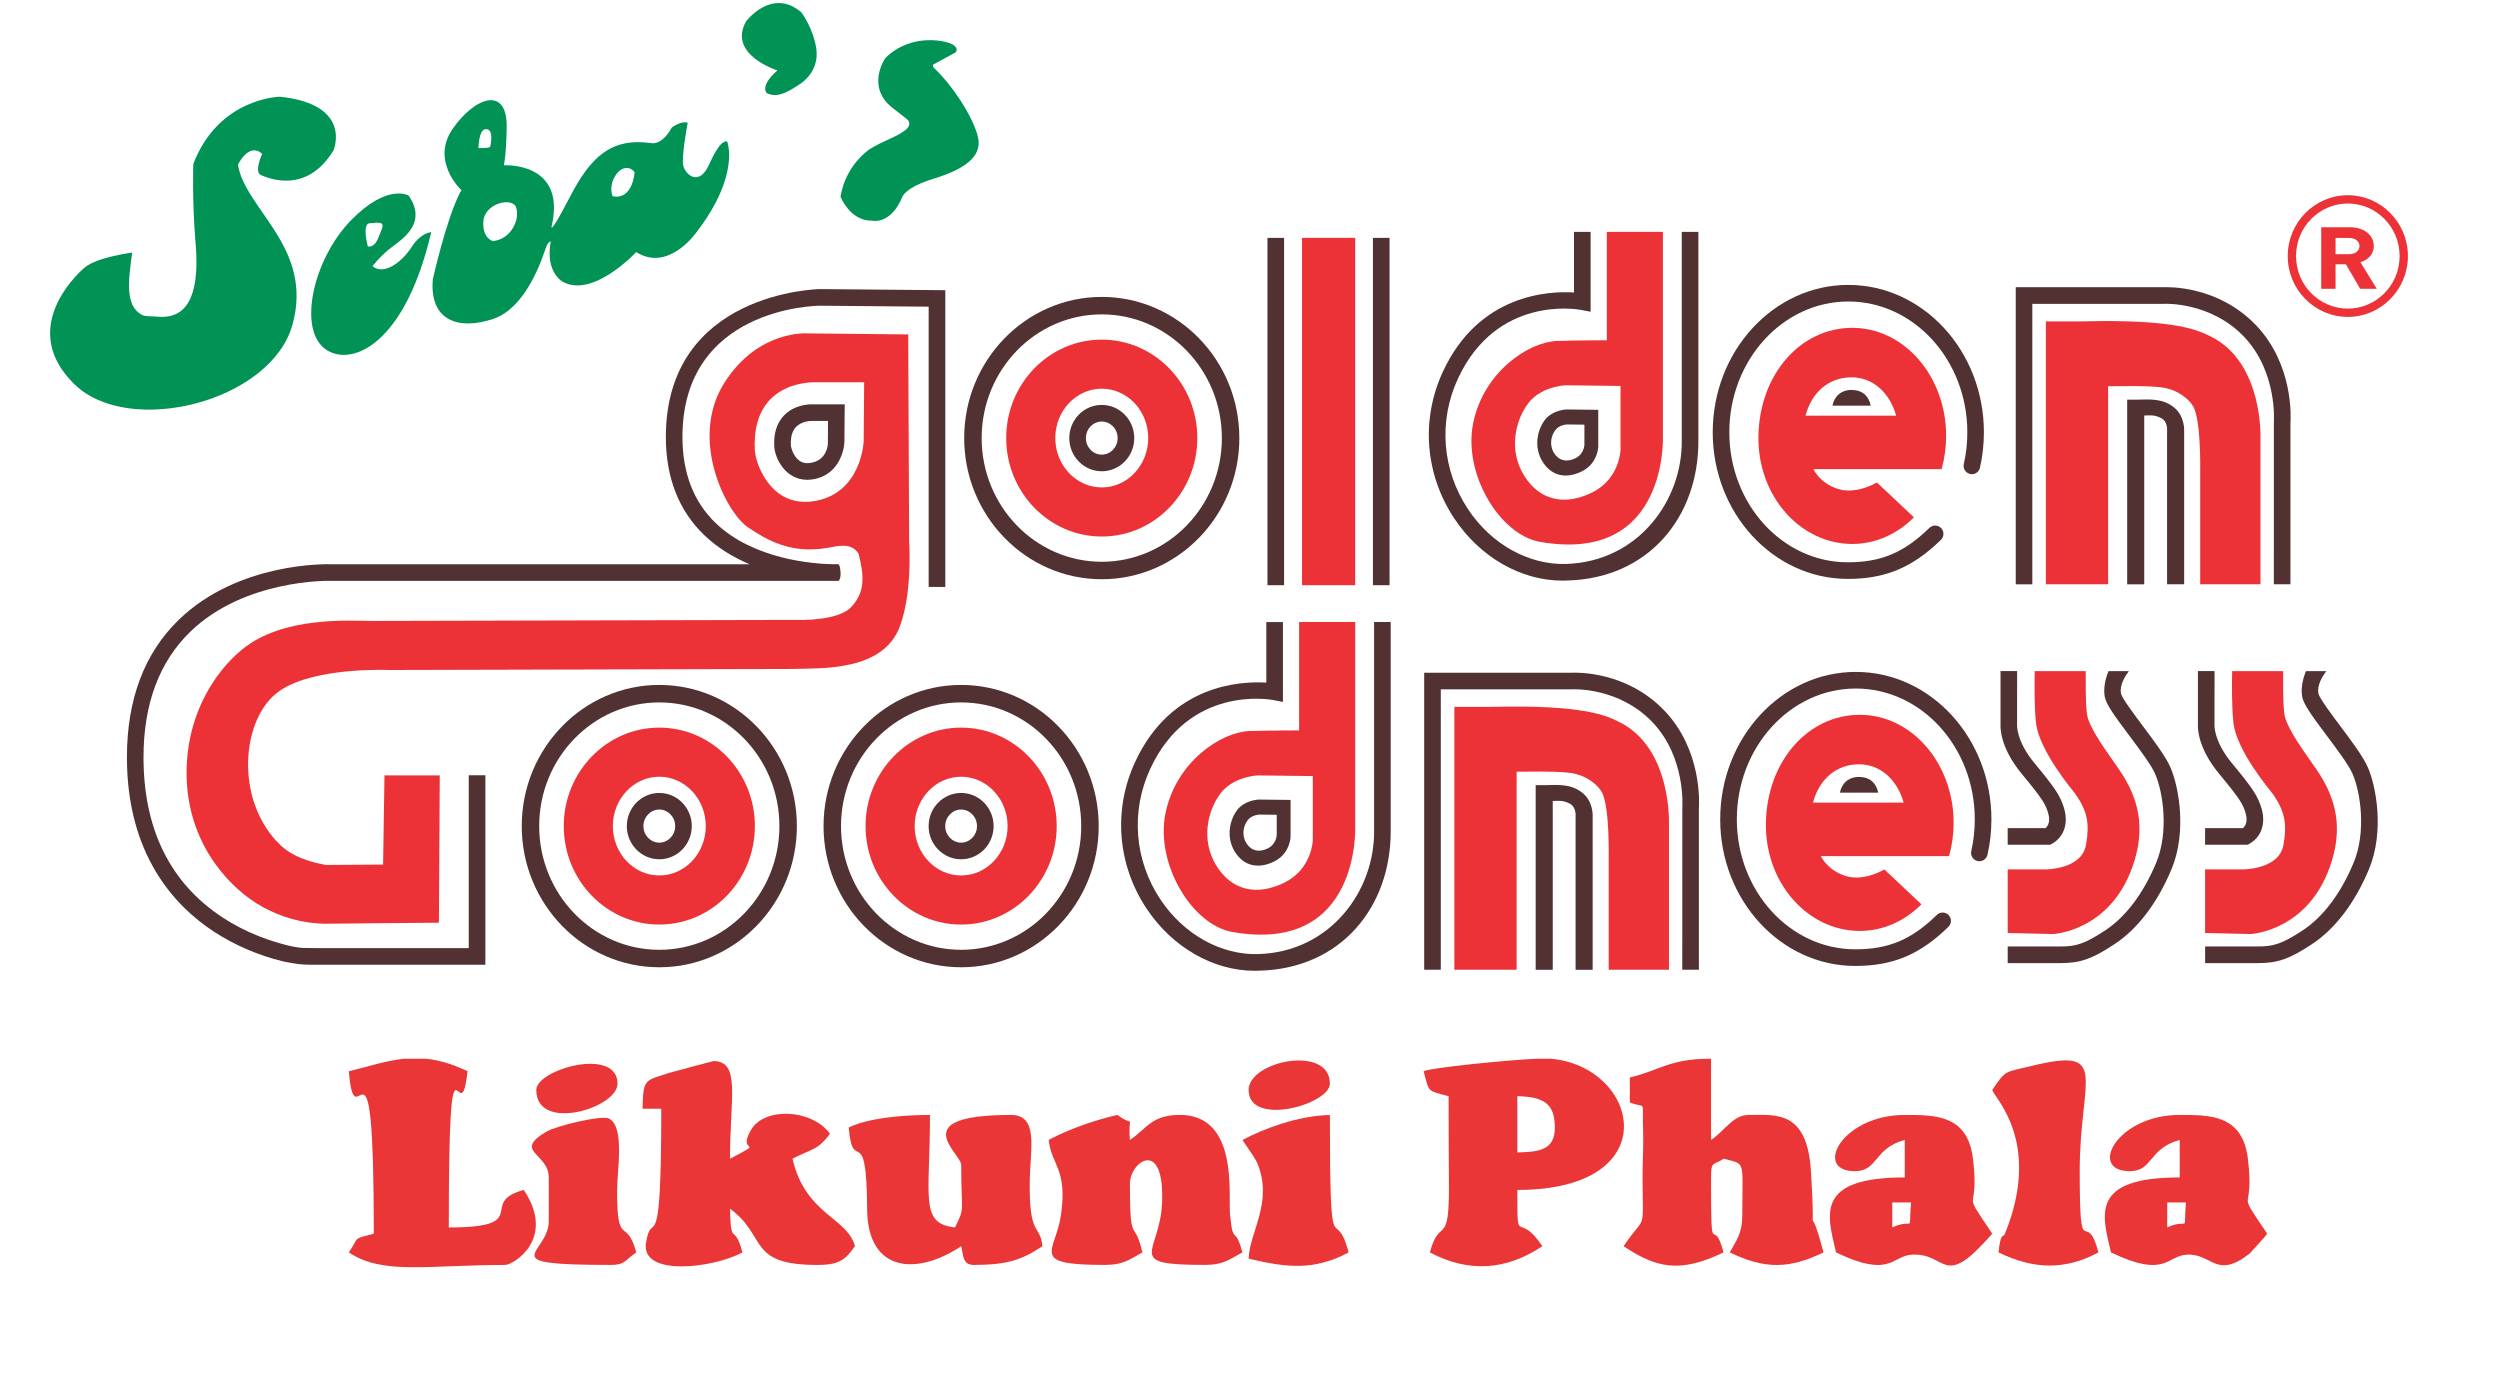 <?xml version="1.0" encoding="UTF-8"?>
<!DOCTYPE svg PUBLIC "-//W3C//DTD SVG 1.1//EN" "http://www.w3.org/Graphics/SVG/1.1/DTD/svg11.dtd">
<!-- Creator: CorelDRAW 2021.5 -->
<svg xmlns="http://www.w3.org/2000/svg" xml:space="preserve" width="1.333in" height="0.733in" version="1.1" style="shape-rendering:geometricPrecision; text-rendering:geometricPrecision; image-rendering:optimizeQuality; fill-rule:evenodd; clip-rule:evenodd"
viewBox="0 0 1333.33 733.33"
 xmlns:xlink="http://www.w3.org/1999/xlink"
 xmlns:xodm="http://www.corel.com/coreldraw/odm/2003">
 <defs>
  <style type="text/css">
   <![CDATA[
    .fil3 {fill:#EA3637}
    .fil2 {fill:#009355;fill-rule:nonzero}
    .fil0 {fill:#523132;fill-rule:nonzero}
    .fil1 {fill:#ED3237;fill-rule:nonzero}
   ]]>
  </style>
 </defs>
 <g id="Layer_x0020_1">
  <path class="fil0" d="M587.59 299.67c-35.33,0 -64.07,-29.6 -64.07,-65.99 0,-36.38 28.74,-65.98 64.07,-65.98 35.33,0 64.07,29.6 64.07,65.98 0,36.39 -28.73,65.99 -64.07,65.99zm0 -141.29c-40.46,0 -73.39,33.78 -73.39,75.3 0,41.54 32.93,75.31 73.39,75.31 40.47,0 73.39,-33.78 73.39,-75.31 0,-41.52 -32.92,-75.3 -73.39,-75.3z"/>
  <path class="fil0" d="M587.59 242.52c-4.67,0 -8.47,-3.96 -8.47,-8.83 0,-4.87 3.8,-8.82 8.47,-8.82 4.67,0 8.47,3.96 8.47,8.82 0,4.87 -3.8,8.83 -8.47,8.83zm0 -26.52c-9.56,0 -17.33,7.93 -17.33,17.69 0,9.75 7.77,17.7 17.33,17.7 9.56,0 17.33,-7.94 17.33,-17.7 0,-9.76 -7.78,-17.69 -17.33,-17.69z"/>
  <path class="fil1" d="M587.59 207.35c-13.67,0 -24.79,11.81 -24.79,26.32 0,14.53 11.13,26.34 24.79,26.34 13.67,0 24.78,-11.81 24.78,-26.34 0,-14.51 -11.12,-26.32 -24.78,-26.32zm0 78.86c-28.11,0 -50.98,-23.56 -50.98,-52.54 0,-28.96 22.87,-52.51 50.98,-52.51 28.11,0 50.98,23.56 50.98,52.51 0,28.97 -22.86,52.54 -50.98,52.54z"/>
  <path class="fil0" d="M512.57 506.66c-35.32,0 -64.07,-29.6 -64.07,-65.98 0,-36.39 28.75,-65.98 64.07,-65.98 35.33,0 64.07,29.6 64.07,65.98 0,36.38 -28.74,65.98 -64.07,65.98zm0 -141.29c-40.47,0 -73.39,33.79 -73.39,75.31 0,41.52 32.92,75.3 73.39,75.3 40.46,0 73.39,-33.78 73.39,-75.3 0,-41.52 -32.93,-75.31 -73.39,-75.31z"/>
  <path class="fil0" d="M512.57 449.5c-4.67,0 -8.48,-3.96 -8.48,-8.82 0,-4.87 3.81,-8.84 8.48,-8.84 4.66,0 8.46,3.96 8.46,8.84 0,4.86 -3.8,8.82 -8.46,8.82zm0 -26.51c-9.56,0 -17.34,7.93 -17.34,17.69 0,9.74 7.78,17.69 17.34,17.69 9.56,0 17.33,-7.94 17.33,-17.69 0,-9.76 -7.78,-17.69 -17.33,-17.69z"/>
  <path class="fil1" d="M512.57 414.34c-13.68,0 -24.79,11.82 -24.79,26.34 0,14.51 11.11,26.33 24.79,26.33 13.67,0 24.79,-11.82 24.79,-26.33 0,-14.52 -11.12,-26.34 -24.79,-26.34zm0 78.86c-28.12,0 -50.98,-23.56 -50.98,-52.52 0,-28.96 22.87,-52.54 50.98,-52.54 28.11,0 50.98,23.57 50.98,52.54 0,28.96 -22.87,52.52 -50.98,52.52z"/>
  <path class="fil0" d="M351.56 506.66c-35.32,0 -64.07,-29.6 -64.07,-65.98 0,-36.39 28.74,-65.98 64.07,-65.98 35.33,0 64.07,29.6 64.07,65.98 0,36.38 -28.74,65.98 -64.07,65.98zm0 -141.29c-40.46,0 -73.38,33.79 -73.38,75.31 0,41.52 32.92,75.3 73.38,75.3 40.46,0 73.39,-33.78 73.39,-75.3 0,-41.52 -32.92,-75.31 -73.39,-75.31z"/>
  <path class="fil0" d="M351.56 449.5c-4.66,0 -8.47,-3.96 -8.47,-8.82 0,-4.87 3.81,-8.84 8.47,-8.84 4.67,0 8.47,3.96 8.47,8.84 0,4.86 -3.8,8.82 -8.47,8.82zm0 -26.51c-9.56,0 -17.32,7.93 -17.32,17.69 0,9.74 7.77,17.69 17.32,17.69 9.56,0 17.33,-7.94 17.33,-17.69 0,-9.76 -7.77,-17.69 -17.33,-17.69z"/>
  <path class="fil1" d="M351.56 414.34c-13.66,0 -24.78,11.82 -24.78,26.34 0,14.51 11.12,26.33 24.78,26.33 13.67,0 24.79,-11.82 24.79,-26.33 0,-14.52 -11.11,-26.34 -24.79,-26.34zm0 78.86c-28.1,0 -50.97,-23.56 -50.97,-52.52 0,-28.96 22.87,-52.54 50.97,-52.54 28.11,0 50.98,23.57 50.98,52.54 0,28.96 -22.87,52.52 -50.98,52.52z"/>
  <polygon class="fil0" points="675.98,312.17 684.85,312.17 684.85,126.89 675.98,126.89 "/>
  <polygon class="fil0" points="732.24,312.17 741.11,312.17 741.11,126.89 732.24,126.89 "/>
  <polygon class="fil1" points="722.78,312.17 694.42,312.17 694.42,126.89 722.78,126.89 "/>
  <path class="fil0" d="M985.84 151.98c-39.89,0 -72.34,35.29 -72.34,78.65 0,43.12 32.31,78.18 72.03,78.18 20.11,0 34.52,-6.03 49.72,-20.85 1.74,-1.72 1.79,-4.52 0.08,-6.27 -1.71,-1.75 -4.51,-1.79 -6.26,-0.08 -13.55,13.2 -25.75,18.34 -43.54,18.34 -34.82,0 -63.17,-31.09 -63.17,-69.32 0,-38.49 28.48,-69.8 63.48,-69.8 35,0 63.48,31.31 63.48,69.8 0,5.74 -0.64,11.43 -1.89,16.92 -0.54,2.39 0.96,4.76 3.33,5.3 2.39,0.54 4.77,-0.95 5.3,-3.34 1.39,-6.13 2.1,-12.49 2.1,-18.88 0,-43.37 -32.44,-78.65 -72.33,-78.65l0.01 0z"/>
  <path class="fil0" d="M977.37 216.41l20.43 0c-1.01,-4.91 -4.11,-8.26 -10,-8.4 -5.82,-0.13 -9.53,3.5 -10.43,8.4z"/>
  <path class="fil1" d="M963.01 221.72c3.1,-11.83 11.7,-20.24 24.22,-20.44 11.76,-0.19 20.81,8.47 24.13,20.44l-48.35 0zm75 10.8c0,-31.84 -22.41,-57.64 -50.06,-57.64 -27.65,0 -49.48,24.78 -50.06,57.64 -0.57,32.2 22.41,57.65 50.06,57.65 12.59,0 24.08,-5.37 32.88,-14.21l-19.75 -18.59c0,0 -10.64,6.45 -20.37,3.57 -10.09,-3.01 -13.5,-10.7 -13.5,-10.7l68.39 0c1.56,-5.58 2.41,-11.53 2.41,-17.71l0 -0.01z"/>
  <path class="fil0" d="M989.83 358.42c-39.88,0 -72.34,35.3 -72.34,78.66 0,43.11 32.31,78.19 72.03,78.19 20.12,0 34.52,-6.05 49.72,-20.87 1.75,-1.7 1.78,-4.51 0.08,-6.27 -1.71,-1.74 -4.51,-1.79 -6.26,-0.07 -13.55,13.2 -25.75,18.34 -43.54,18.34 -34.83,0 -63.16,-31.1 -63.16,-69.32 0,-38.48 28.47,-69.79 63.47,-69.79 35,0 63.46,31.31 63.46,69.79 0,5.73 -0.63,11.43 -1.87,16.93 -0.54,2.38 0.96,4.75 3.34,5.3 2.39,0.54 4.76,-0.95 5.3,-3.34 1.4,-6.13 2.11,-12.48 2.11,-18.88 0,-43.37 -32.46,-78.66 -72.33,-78.66l-0.01 -0z"/>
  <path class="fil0" d="M981.35 422.85l20.43 0c-1.01,-4.9 -4.12,-8.26 -10,-8.4 -5.81,-0.13 -9.54,3.5 -10.43,8.4z"/>
  <path class="fil1" d="M967 428.15c3.1,-11.83 11.7,-20.24 24.22,-20.44 11.77,-0.19 20.81,8.47 24.13,20.44l-48.35 0zm75 10.8c0,-31.83 -22.41,-57.64 -50.06,-57.64 -27.65,0 -49.48,24.78 -50.07,57.64 -0.56,32.2 22.42,57.65 50.07,57.65 12.58,0 24.08,-5.36 32.88,-14.2l-19.75 -18.59c0,0 -10.64,6.45 -20.37,3.56 -10.09,-3 -13.5,-10.69 -13.5,-10.69l68.38 0c1.56,-5.58 2.42,-11.53 2.42,-17.72l-0 -0.01z"/>
  <path class="fil0" d="M1092.46 433.81c0.5,1.7 1.28,5.67 -1.43,7.94l-20.19 0 0 8.86 22.72 0 1.03 -0.58c6.28,-3.59 8.71,-10.76 6.37,-18.73 -1.94,-6.61 -4.6,-10.67 -15.79,-24.17 -9.77,-11.78 -9.31,-20.31 -9.31,-20.32l0.02 -28.82 -8.85 0 0 28.21c-0.14,2.11 -0.17,12.72 11.31,26.59 11.34,13.67 12.74,16.33 14.12,21.02l0 -0z"/>
  <path class="fil0" d="M1157.59 409.19c-2.46,-5.64 -8.65,-13.91 -14.64,-21.89 -4.43,-5.92 -11.1,-14.86 -11.63,-17.24 -0.98,-4.46 2.22,-9.48 4.17,-12.06l-10.87 0c-1.21,3 -2.87,8.28 -2.05,13.44 0.65,4.14 5.24,10.42 13.29,21.16 5.41,7.24 11.56,15.44 13.61,20.13 4.33,9.89 7.38,31.11 0.64,47.37 -6.84,16.46 -16.26,28.98 -27.25,36.22 -11.17,7.33 -15.74,8.57 -23.81,8.57l-28.2 0 0 8.87 28.2 0c10.53,0 16.7,-2.16 28.68,-10.04 12.48,-8.2 23.05,-22.11 30.57,-40.21 8.19,-19.71 3.92,-43.78 -0.7,-54.31l-0.01 -0.02z"/>
  <path class="fil1" d="M1095.01 498.26c0.27,0 32.27,-1.57 43.56,-39.45 4.84,-16.22 3.29,-31.57 -8.27,-48.28 -0.93,-1.33 -1.85,-2.65 -2.77,-3.98 -6.72,-9.6 -13.66,-19.54 -14.42,-25.88 -0.81,-6.67 -0.62,-16.85 -0.63,-22.67l-27.21 0c-0.14,6.76 -0.26,19.09 0.66,27.47 1.66,15.29 20.17,36.81 21.07,38.11 6.33,9.14 7.63,15.72 5.63,27.1 -2.31,13.29 -21.82,13.11 -21.96,13.1l-19.83 0 0 33.92 24.17 0.55 0 0.01z"/>
  <path class="fil1" d="M1252.29 108.57c-15.24,0 -27.63,12.57 -27.63,28.03 0,15.45 12.38,28.02 27.63,28.02 15.23,0 27.63,-12.57 27.63,-28.02 0,-15.46 -12.39,-28.03 -27.63,-28.03zm0 60.48c-17.69,0 -32.06,-14.56 -32.06,-32.45 0,-17.9 14.38,-32.46 32.06,-32.46 17.68,0 32.06,14.56 32.06,32.46 0,17.89 -14.39,32.45 -32.06,32.45z"/>
  <path class="fil0" d="M680.92 434.63l0 10.77c0,0 -0.11,4.83 -4.72,7.14 -4.61,2.31 -8.89,1.43 -11.53,-2.85 -2.64,-4.28 -1.45,-9.33 0.77,-12.19 1.87,-2.42 5.27,-2.97 6.36,-2.97 1.1,0 9.12,0.11 9.12,0.11l0 -0.02zm-20.98 -2.68c-4.06,5.26 -6.22,14.48 -1.4,22.33 4.83,7.83 12.67,9.45 21.11,5.22 8.45,-4.22 8.66,-13.08 8.66,-13.08l0 -19.71c0,0 -14.69,-0.2 -16.7,-0.2 -2.02,0 -8.25,1 -11.68,5.43l0.01 0.01z"/>
  <path class="fil0" d="M732.86 331.81l0 111.24c0.37,32.26 -23.45,64.78 -61.8,65.9 -19.67,0.57 -39.64,-10.34 -52.11,-29.04 -13.99,-20.98 -16.03,-47.09 -5.47,-69.85 20.69,-44.55 63.67,-37 65.47,-36.65l5.28 1.02 0 -42.61 -8.86 0 0 32.31c-13.73,-0.85 -50.79,0.97 -69.92,42.19 -11.88,25.59 -9.59,54.93 6.13,78.5 13.69,20.54 35.56,33.03 57.53,33.03 0.77,0 1.54,-0.03 2.31,-0.05 43.87,-0.99 70.5,-34.08 70.3,-74.75l0 -111.24 -8.86 0 -0 0z"/>
  <path class="fil1" d="M700.18 448.1c0,0 -0.36,15.32 -14.97,22.63 -14.62,7.31 -28.2,4.52 -36.56,-9.06 -8.35,-13.57 -4.58,-29.54 2.44,-38.63 5.91,-7.65 16.71,-9.4 20.19,-9.4 3.48,0 28.89,0.35 28.89,0.35l0 34.11 0.01 0zm-33.77 -58.12c-15.11,0.45 -39.41,16.41 -44.9,44.2 -5.22,26.45 13.93,59.17 35.85,63 68.6,11.98 65.43,-56.73 65.43,-56.73l0 -108.64 -29.93 0 0 57.81c0,0 -14.97,0 -26.46,0.35l0.01 0z"/>
  <path class="fil0" d="M845.05 226.52l0 10.76c0,0 -0.11,4.84 -4.73,7.14 -4.61,2.31 -8.89,1.43 -11.53,-2.85 -2.63,-4.29 -1.45,-9.32 0.78,-12.19 1.86,-2.42 5.27,-2.96 6.36,-2.96 1.1,0 9.12,0.1 9.12,0.1l0 0zm-20.98 -2.67c-4.06,5.24 -6.23,14.47 -1.41,22.32 4.83,7.85 12.67,9.45 21.12,5.23 8.46,-4.22 8.66,-13.08 8.66,-13.08l0 -19.71c0,0 -14.69,-0.19 -16.7,-0.19 -2.01,0 -8.24,1 -11.67,5.43z"/>
  <path class="fil0" d="M896.98 123.7l0 111.24c0.38,32.26 -23.45,64.78 -61.79,65.89 -19.67,0.57 -39.64,-10.34 -52.11,-29.04 -13.99,-20.98 -16.03,-47.09 -5.47,-69.85 20.69,-44.54 63.67,-37 65.48,-36.65l5.27 1.01 0 -42.61 -8.86 0 0 32.32c-13.72,-0.85 -50.78,0.98 -69.91,42.19 -11.88,25.59 -9.59,54.93 6.13,78.5 13.69,20.54 35.55,33.03 57.52,33.03 0.77,0 1.54,-0.04 2.31,-0.05 43.87,-0.99 70.51,-34.08 70.3,-74.75l0 -111.24 -8.86 0 -0.02 0.01z"/>
  <path class="fil1" d="M864.31 240c0,0 -0.35,15.31 -14.96,22.62 -14.62,7.31 -28.2,4.52 -36.55,-9.06 -8.35,-13.57 -4.58,-29.53 2.44,-38.63 5.91,-7.67 16.7,-9.4 20.18,-9.4 3.49,0 28.89,0.35 28.89,0.35l0 34.11 0 0.01zm-33.76 -58.13c-15.12,0.45 -39.41,16.41 -44.9,44.2 -5.22,26.46 13.92,59.17 35.84,63 68.61,11.96 65.44,-56.74 65.44,-56.74l0 -108.63 -29.93 0 0 57.81c0,0 -14.97,0 -26.45,0.36z"/>
  <path class="fil0" d="M887.77 379.13c-20.24,-21.2 -46.9,-20.39 -49.43,-20.28l-78.76 0 0 158.46 8.87 0 0 -149.6 70.01 0 0.28 -0.01c0.24,-0.02 24.74,-1.2 42.61,17.54 17.94,18.81 15.95,45.34 15.93,45.6l-0.02 86.46 8.85 0 0 -85.9c0.23,-2.96 1.73,-31.23 -18.35,-52.29l0.01 0.02z"/>
  <path class="fil0" d="M843.77 422.75c-6.07,-4.65 -12.44,-4.05 -19.52,-3.93l-5.19 0 0 98.5 9.1 0 0 -90.05c3.09,-0.03 5.34,-0.55 9.17,1.48 3.54,1.87 3.02,6.81 3.02,6.81l0 81.76 9.11 0 0 -81.64c0,0 0.58,-8.13 -5.69,-12.93z"/>
  <path class="fil1" d="M863.4 385.02c-6.24,-3.04 -18.13,-9.24 -68.17,-7.95l-19.56 0 0 140.24 33.22 0 0 -105.65c8.24,0 17.68,-0.37 27.18,0.46 10.33,0.91 16.63,7.19 18.4,10.67 4.05,7.96 3.54,34.07 3.54,34.07l0 60.45 32.15 0 0 -77.34c0,0 1.81,-41.05 -26.76,-54.95l-0 -0z"/>
  <path class="fil0" d="M1203.31 173.5c-20.23,-21.21 -46.89,-20.4 -49.41,-20.28l-78.76 0 0 158.47 8.85 0 0 -149.6 70.03 0 0.27 -0.02c0.24,-0.01 24.73,-1.19 42.61,17.55 17.94,18.8 15.95,45.34 15.93,45.6l-0.01 86.46 8.86 0 0 -85.91c0.22,-2.95 1.72,-31.22 -18.36,-52.28l-0.01 0.01z"/>
  <path class="fil0" d="M1159.3 217.11c-6.07,-4.65 -12.43,-4.04 -19.52,-3.92l-5.19 0 0 98.5 9.1 0 0 -90.04c3.09,-0.04 5.34,-0.55 9.16,1.46 3.54,1.87 3.02,6.81 3.02,6.81l0 81.76 9.11 0 0 -81.63c0,0 0.59,-8.13 -5.69,-12.94l0.01 0z"/>
  <path class="fil1" d="M1178.94 179.39c-6.24,-3.04 -18.13,-9.24 -68.17,-7.95l-19.57 0 0 140.24 33.22 0 0 -105.65c8.25,0 17.68,-0.39 27.18,0.46 10.34,0.9 16.64,7.19 18.41,10.67 4.04,7.95 3.53,34.07 3.53,34.07l0 60.45 32.16 0 0 -77.34c0,0 1.81,-41.05 -26.75,-54.95l-0.01 -0z"/>
  <path class="fil1" d="M432.93 267.48c-21.68,2.74 -30,-19.61 -30.41,-27.41 -1.99,-38.14 32.66,-36.14 32.66,-36.14l25.66 0 -0.25 31.41c0,0 -1.05,28.79 -27.67,32.15l0.01 -0.01zm-228.69 193.72l-30.69 0.19c-3.63,-0.83 -15.57,-2.63 -23.79,-10.3 -12.74,-11.89 -18.07,-29.57 -17.52,-45.44 0.54,-15.69 6.48,-30.07 16.97,-37.24 18.66,-12.75 58.05,-11 58.05,-11l215.04 -0.56c15.5,-0.49 48.81,1.55 57.67,-22.94 3.7,-10.21 4.98,-22.63 5.1,-34.49 0.03,-3.89 -0.06,-7.72 -0.24,-11.39l-0.48 -109.63 -53.68 -0.55c0,0 -26.25,-2.17 -44.36,26.29 -19.17,30.11 0.96,69.44 12.6,77.21 9.86,6.57 22.46,14.24 42.17,10.95 5.1,-0.85 12.89,-3.34 16.78,3.1 2.94,11.69 3.74,20.47 -4.19,28.67 -4.41,4.56 -15.74,7.03 -30.82,6.62l-0.22 -0.01 -224.52 0.55c-11.14,-0.04 -47.28,-2.78 -69.19,15.3 -15.37,12.68 -26.67,33.1 -29.01,55.85 -4.06,39.19 16.42,65.09 33.4,77.22 19.16,13.69 38.64,13 39.43,13.15l61.26 -0.55 0.45 -78.57 -29.49 0 -0.74 47.61 0.02 -0.02z"/>
  <path class="fil0" d="M437.23 154.22c-0.82,0 -82.17,1.48 -82.17,78.91 0,21.64 6.88,39.22 20.42,52.27 7.27,7 15.75,12 24.27,15.59l-223.54 0c-2,-0.07 -49.18,-1.19 -80.99,29.64 -18.35,17.79 -27.65,42.46 -27.65,73.35 0,51.78 25.22,79.14 46.36,92.97 5.59,3.65 11.5,6.8 17.63,9.44 6.19,2.67 12.61,4.82 19.15,6.42 2.06,0.5 4.2,0.79 6.29,1.15 3.3,0.59 6.66,0.67 10.01,0.67 3.44,0 6.89,0 10.33,0 4.47,0 8.93,0 13.4,0.01l15.09 0c5.13,0 10.27,0 15.41,0 4.79,0 9.58,0 14.37,0 3.98,0 7.98,0 11.96,0l8.18 0 3.03 0 0 -101.07 -8.87 0 0 92.21 -3.26 0 -8.68 0 -12.49 0 -14.68 0 -15.25 0 -14.19 0 -11.52 0c-2.41,0 -4.76,-0.09 -7.16,-0.1 -4.65,-0.01 -9.54,-1.34 -13.98,-2.61 -7.22,-2.07 -14.25,-4.83 -20.92,-8.29 -3.19,-1.65 -6.3,-3.46 -9.3,-5.44 -27.91,-18.41 -42.06,-47.12 -42.06,-85.37 0,-28.37 8.38,-50.9 24.91,-66.94 29.07,-28.22 74.15,-27.2 74.73,-27.19l266.96 0c2.43,0.06 3.93,0 4.24,0 0,0 1.26,-1.03 0.96,-4.87 -0.3,-3.95 -1.13,-3.99 -1.13,-3.99l-3.23 0c-9.98,-0.21 -41.98,-2.46 -62.25,-21.98 -11.75,-11.31 -17.7,-26.74 -17.7,-45.88 0,-68.58 70.38,-70.02 73.3,-70.04l58.04 0.51 0 149.49 8.87 0 0 -158.28 -66.9 -0.59 0 0z"/>
  <path class="fil0" d="M441.46 236.83c-0.05,1.07 -0.76,9.04 -9.74,10.17 -0.42,0.06 -0.83,0.08 -1.2,0.08 -6.65,0 -8.71,-8.24 -8.78,-9.41 -0.23,-4.41 0.69,-7.75 2.74,-9.9 2.93,-3.08 7.59,-3.23 8.48,-3.23l8.61 0.01 -0.09 12.28 -0.02 0zm-8.52 -21.16c-2.15,0 -9.63,0.44 -14.91,6 -3.78,3.99 -5.52,9.53 -5.15,16.47 0.32,6.2 5.83,17.8 17.63,17.81 0.76,0 1.54,-0.05 2.32,-0.15 13.31,-1.69 17.26,-13.86 17.48,-20.19l0.16 -19.93 -17.01 0c-0.12,0 -0.29,-0.01 -0.53,-0.01l0.01 0z"/>
  <path class="fil1" d="M1252.94 126.94l-7.2 0 0 8.67 7.2 0c3.35,0 5.56,-1.8 5.56,-4.34 0,-2.53 -2.2,-4.33 -5.56,-4.33zm5.94 27.12l-7.64 -13.1 -5.5 0 0 13.1 -7.65 0 0 -32.83 15.35 0c7.98,0 12.7,4.56 12.7,10.04 0,4.61 -3.35,7.47 -7.15,8.62l8.75 14.17 -8.86 0 -0 0z"/>
  <path class="fil0" d="M1197.77 433.81c0.5,1.7 1.28,5.67 -1.43,7.94l-20.19 0 0 8.86 22.73 0 1.02 -0.58c6.28,-3.59 8.71,-10.76 6.37,-18.73 -1.94,-6.61 -4.61,-10.67 -15.8,-24.17 -9.77,-11.78 -9.3,-20.31 -9.3,-20.32l0.02 -28.82 -8.86 0 0 28.21c-0.14,2.11 -0.17,12.72 11.32,26.59 11.34,13.67 12.74,16.33 14.12,21.02l0 -0z"/>
  <path class="fil0" d="M1262.9 409.19c-2.46,-5.64 -8.65,-13.91 -14.64,-21.89 -4.43,-5.92 -11.1,-14.86 -11.62,-17.24 -0.98,-4.46 2.22,-9.48 4.18,-12.06l-10.88 0c-1.21,3 -2.87,8.28 -2.05,13.44 0.66,4.14 5.24,10.42 13.29,21.16 5.41,7.24 11.56,15.44 13.61,20.13 4.33,9.89 7.39,31.11 0.64,47.37 -6.84,16.46 -16.26,28.98 -27.25,36.22 -11.17,7.33 -15.74,8.57 -23.82,8.57l-28.2 0 0 8.87 28.2 0c10.53,0 16.7,-2.16 28.69,-10.04 12.48,-8.2 23.05,-22.11 30.57,-40.21 8.18,-19.71 3.92,-43.78 -0.7,-54.31l-0.02 -0.02z"/>
  <path class="fil1" d="M1200.32 498.26c0.27,0 32.26,-1.57 43.57,-39.45 4.83,-16.22 3.29,-31.57 -8.28,-48.28 -0.93,-1.33 -1.85,-2.65 -2.77,-3.98 -6.71,-9.6 -13.65,-19.54 -14.42,-25.88 -0.81,-6.67 -0.63,-16.85 -0.63,-22.67l-27.2 0c-0.15,6.76 -0.26,19.09 0.66,27.47 1.66,15.29 20.17,36.81 21.07,38.11 6.32,9.14 7.63,15.72 5.63,27.1 -2.31,13.29 -21.82,13.11 -21.96,13.1l-19.84 0 0 33.92 24.17 0.55 0 0.01z"/>
  <path class="fil2" d="M70.39 134.74c0,0 -18.74,2.39 -25.3,7.93 -6.56,5.54 -34.64,33.89 -5.52,62.31 29.12,28.42 104.89,9.38 116.31,-31.77 11.42,-41.15 -25.27,-61.46 -29.09,-85.36 0,0 5.8,-12.22 12.94,-5.8 0,0 -4.52,9.68 -0.69,11.33 3.83,1.65 24.28,10.53 38.72,-13.15 0,0 10.54,-24.54 -28.57,-28.63 0,0 -32.61,0.43 -46.2,35.83 0,0 -0.75,19.07 1.23,42.68 1.99,23.61 -2.43,40.52 -20.35,38.81 -3.61,-0.34 -6.48,0.12 -8.65,-1.13 -8.59,-4.95 -6.95,-17.89 -4.83,-33.05l0 -0z"/>
  <path class="fil2" d="M196.09 131.5c0,0 -3.34,-12.2 1.05,-12.43 4.39,-0.22 8.25,-1.29 6.26,3.51 -2,4.8 -2.97,9.28 -7.31,8.92l0 -0zm23.42 0.19c-4.81,7.54 -14.41,15.47 -20.93,10.35 0,0 4.05,-5.62 11.04,-10.79 6.99,-5.17 17.6,-13.22 8.23,-26.92 0,0 -11.16,-6.7 -30.5,12.92 -19.33,19.63 -27.81,54.27 -16.17,66.97 11.64,12.7 43.49,4.86 58.73,-60.4 0,0 -5.59,0.32 -10.4,7.86l0 0.02z"/>
  <path class="fil2" d="M326.67 104.69c0,0 -2.35,-5.16 1.53,-11.09 3.88,-5.93 8.69,-4.13 10.18,-1.72 0,0 -0.86,14.92 -11.71,12.81l-0 0zm-53.17 16.87c-3.94,6.72 -10.63,7.05 -10.63,7.05 0,0 -5.66,-1.17 -5.19,-10.37 0.48,-9.19 13.81,-13.04 17.2,-8.38 0,0 2.56,4.98 -1.39,11.7l0.01 0zm-13.74 -52.61c3.7,0.81 1.59,9.37 1.59,9.37 -0.67,0.84 -6.31,0.66 -6.31,0.66 0.27,-4.35 1.01,-10.84 4.72,-10.03zm127.98 6.43c-1.38,-0.11 -4.19,0.24 -9.58,12.31 -5.39,12.06 -12.57,5.49 -13.78,0.82 -1.19,-4.67 2.34,-23.05 2.34,-23.05 -3.88,-1.12 -8.57,2.66 -8.57,2.66 -5.4,9.87 -11.02,8.2 -11.02,8.2 -21.59,-3.01 -32.44,7.8 -43.36,28.92 -10.92,21.13 -9.65,15.48 -9.65,15.48 8.09,-34.68 -25.46,-32.54 -25.46,-32.54 1.39,-7.04 1.48,-19.94 1.48,-19.94 0.54,-22.8 -17.08,-16.54 -28.85,0.55 -11.77,17.08 4.42,32.35 4.42,32.35 0.76,0.46 -0.3,1.26 -0.3,1.26 -7.6,14.76 -14.67,46.64 -14.67,46.64 -1.85,22 13.69,27.28 32.19,21.09 18.5,-6.19 26.85,-34.58 28.14,-38.05 1.29,-3.47 2.56,-3.26 2.56,-3.26 -3.02,17.03 6.72,21.63 6.72,21.63 16.17,8.52 38.9,-15.99 38.9,-15.99 17.35,11 32.3,-10.78 32.3,-10.78 23.44,-30.6 16.19,-48.3 16.19,-48.3l-0 -0.01z"/>
  <path class="fil2" d="M414.57 37.57c0,0 -26.71,-8.35 -16.73,-26.17 0,0 13.73,-18.31 29.54,-4.8 0,0 6.3,8.48 7.91,19.21 1.61,10.73 -5.55,17.15 -9.18,19.35 -3.63,2.21 -10.85,7.83 -17.2,4.51 0,0 -4.06,-3.65 5.66,-12.1l0 -0z"/>
  <path class="fil2" d="M497.74 34.39l11.66 -6.3c0,0 2.41,-1.91 -1.1,-4.2 -3.52,-2.28 -22.36,-6.52 -36.09,7.02 0,0 -10.52,14.74 3.22,26.23l7.83 6.09c0,0 4.4,2.76 -1.09,6.66 -5.49,3.91 -10.6,4.8 -18.57,9.82 0,0 -12.61,8.2 -15.37,25.19 0,0 4.99,13 16.8,12.81 0,0 9.85,2.55 16.17,-12.68 0,0 1.48,-5.04 16.71,-9.71 15.22,-4.67 26.38,-11.28 23.61,-22.37 -2.77,-11.09 -13.7,-27.51 -23.39,-36.67 0,0 -1.09,-1.15 -0.37,-1.89l-0.02 0z"/>
  <g id="_2271625007024">
   <path class="fil3" d="M342.61 591.43l10 0c0,85.71 -5.04,51.61 -8.15,71.67 -2.76,17.84 35.09,13.67 51.48,5 -4.4,-16.47 -6.2,-2.2 -6.67,-23.33 20.26,14.85 8.89,30 46.67,30 12.35,0 15.06,-3.25 20,-10 -4.13,-15.45 -26.34,-16.65 -33.33,-46.67 10.16,-5.38 13.31,-4.2 20,-13.33 -9.71,-13.26 -34.96,-14.34 -42.09,-2.09 -8.11,13.93 9.1,4.67 -11.24,15.43 0,-32.93 5.75,-51.73 -8.7,-52.13 -0.19,-0 -22.35,5.88 -23.73,6.33 -13.06,4.33 -13.87,2.83 -14.23,19.13z"/>
   <path class="fil3" d="M869.28 574.76l0 13.33c9.37,3.78 6.32,-3.02 7.1,16.23 0.28,6.86 -0.38,16.47 -0.32,23.87 0.23,30.85 1.7,18.93 -10.11,36.57 17.66,11.83 30.2,14.43 53.33,3.33 -5.86,-21.93 -6.67,8.54 -6.67,-40 0,-9.39 1.44,-6.17 6.67,-10 12.04,3.22 10,0.05 10,30 0,10.17 -3.2,13.45 -6.67,20 18.99,9.11 31.65,8.8 50,0 -9.36,-35.05 -3.74,4.11 -6.7,-43.3 -2.04,-32.66 -18.57,-30.03 -33.3,-30.03 -8.29,0 -12.54,8.33 -20,13.33l0 -43.33c-22.44,0 -27.3,6.26 -43.33,10z"/>
   <path class="fil3" d="M809.28 614.76l0 -30c13.77,0.31 20,3.69 20,16.67 0,11.87 -7.91,13.07 -20,13.33zm10.4 -50l7.27 0c47.52,4.02 62.88,70 -17.67,70 0,32.13 -0.06,10.01 13.33,30 -19.18,12.85 -39.19,14.35 -60,3.33 5.28,-19.76 10.45,-1.74 10.17,-36.5 -0.13,-15.62 -0.17,-31.2 -0.17,-46.83 -11.53,-3.08 -10.26,-1.81 -13.33,-13.33 3.94,-1.89 43.81,-5.89 60.4,-6.67z"/>
   <path class="fil3" d="M559.28 608.1c1.5,13.7 10.07,15.19 6.56,39.97 -2.81,19.91 -17.76,26.69 23.44,26.69 10.17,0 13.45,-3.2 20,-6.67 -4.47,-19.19 -6.67,-2.28 -6.67,-36.67 0,-11.82 18.42,-24.7 17.17,9.89 -1,27.54 -21.21,33.44 22.83,33.44 10.17,0 13.45,-3.2 20,-6.67 -4.07,-15.27 -4.85,-2.8 -6.58,-20.09 -1.03,-10.28 4.81,-53.25 -26.75,-53.25 -15.15,0 -17.39,7.12 -26.67,13.33 -1.29,-15.48 3.58,-5.83 -6.67,-13.33 -13.22,3.08 -26.01,7.69 -36.67,13.33z"/>
   <path class="fil3" d="M185.94 571.43c3.41,41.02 13.33,-36.5 13.33,86.67 -11.65,3.11 -7.49,1.27 -13.33,10 18.15,12.15 42.25,6.67 83.33,6.67 4.5,0 27.41,-13.99 10,-40 -25.05,6.69 5.37,20 -40,20 0,-121.02 5.94,-46.29 10,-83.33 -8.26,-3.96 -15.43,-5.96 -22.02,-6.67l-11.87 0c-9.79,1 -18.89,4.2 -29.44,6.67z"/>
   <path class="fil3" d="M452.61 601.43c2.19,26.26 9.53,-4.75 9.82,43.51 0.21,34.19 26.81,35.48 50.18,19.82 1.2,5 0.73,10 6.67,10 18.05,0 25.94,-2.82 36.67,-10 -1.35,-12.34 -7.48,-4.31 -6.73,-36.6 0.35,-15.33 4.64,-33.4 -9.94,-33.4 -57.07,0 -26.67,20.44 -26.67,26.67 0,26.26 2.18,22.21 -3.33,33.33 -18.98,-2.07 -13.33,-15.7 -13.33,-60 -15.69,0 -33.13,1.77 -43.33,6.67z"/>
   <path class="fil3" d="M1155.94 654.76l0 -13.33 10 0c-1.48,17.78 2.31,7.75 -10,13.33zm-20 -30c12.51,0 10.03,-12.22 26.67,-16.67l0 20c-48.28,0 -41.3,20.1 -36.67,40 29.27,14.04 29.58,1.81 40.49,1.2 13.54,-0.76 15.4,13.43 33.48,-0.56l7.91 -8.76c0.3,-0.37 0.93,-1.29 1.44,-1.89 -17.61,-26.3 -6.54,-8.15 -10.25,-39.75 -2.78,-23.65 -19.94,-23.58 -36.42,-23.58 -33.68,0 -49.02,30 -26.67,30z"/>
   <path class="fil3" d="M1009.28 654.76l0 -13.33 10 0c-1.48,17.78 2.31,7.75 -10,13.33zm-20 -30c12.51,0 10.03,-12.22 26.67,-16.67l0 20c-48.27,0 -41.3,20.1 -36.67,40 29.27,14.04 29.58,1.81 40.49,1.2 19.23,-1.09 16.04,19.63 42.84,-11.2 -17.61,-26.3 -6.54,-8.15 -10.25,-39.75 -2.78,-23.65 -19.94,-23.58 -36.42,-23.58 -33.67,0 -49.01,30 -26.67,30z"/>
   <path class="fil3" d="M1062.61 581.43c1.15,4.31 26.65,27.73 6.75,76.76 -0.92,2.26 -2.17,-1.45 -3.42,9.91 18.93,9.08 35.2,9.59 53.33,0 -6.71,-25.15 -10,8.5 -10,-43.33 0,-50.31 16.78,-66.57 -25.97,-56.09 -13.85,3.39 -13.3,1.72 -20.69,12.76z"/>
   <path class="fil3" d="M662.61 608.1l5.4 7.94c0.55,0.93 1.98,3.09 2.46,4.23 8.86,20.89 -4.21,37.15 -4.52,51.17 20.3,4.73 34.67,6.54 53.33,-3.33 -7.5,-28.09 -10,13.01 -10,-73.33 -17.13,0.38 -35.19,7.26 -46.67,13.33z"/>
   <path class="fil3" d="M292.61 628.1l0 23.33c0,17.78 -31.43,23.33 33.33,23.33 7.47,0 7.32,-2.64 13.33,-6.67 -5.16,-19.31 -10.32,-1.91 -10.22,-33.11 0.03,-10.93 4.17,-33.72 -4.24,-38.28 -3.68,-2 -28.14,3.77 -33.66,7.07 -17.8,10.63 1.45,11.34 1.45,24.33z"/>
   <path class="fil3" d="M665.94 581.43c0,19.92 43.33,7.69 43.33,-3.33 0,-21.04 -43.33,-12.17 -43.33,3.33z"/>
   <path class="fil3" d="M285.94 581.43c0,22.81 43.33,9.69 43.33,-3.33 0,-19.92 -43.33,-7.69 -43.33,3.33z"/>
  </g>
 </g>
</svg>
